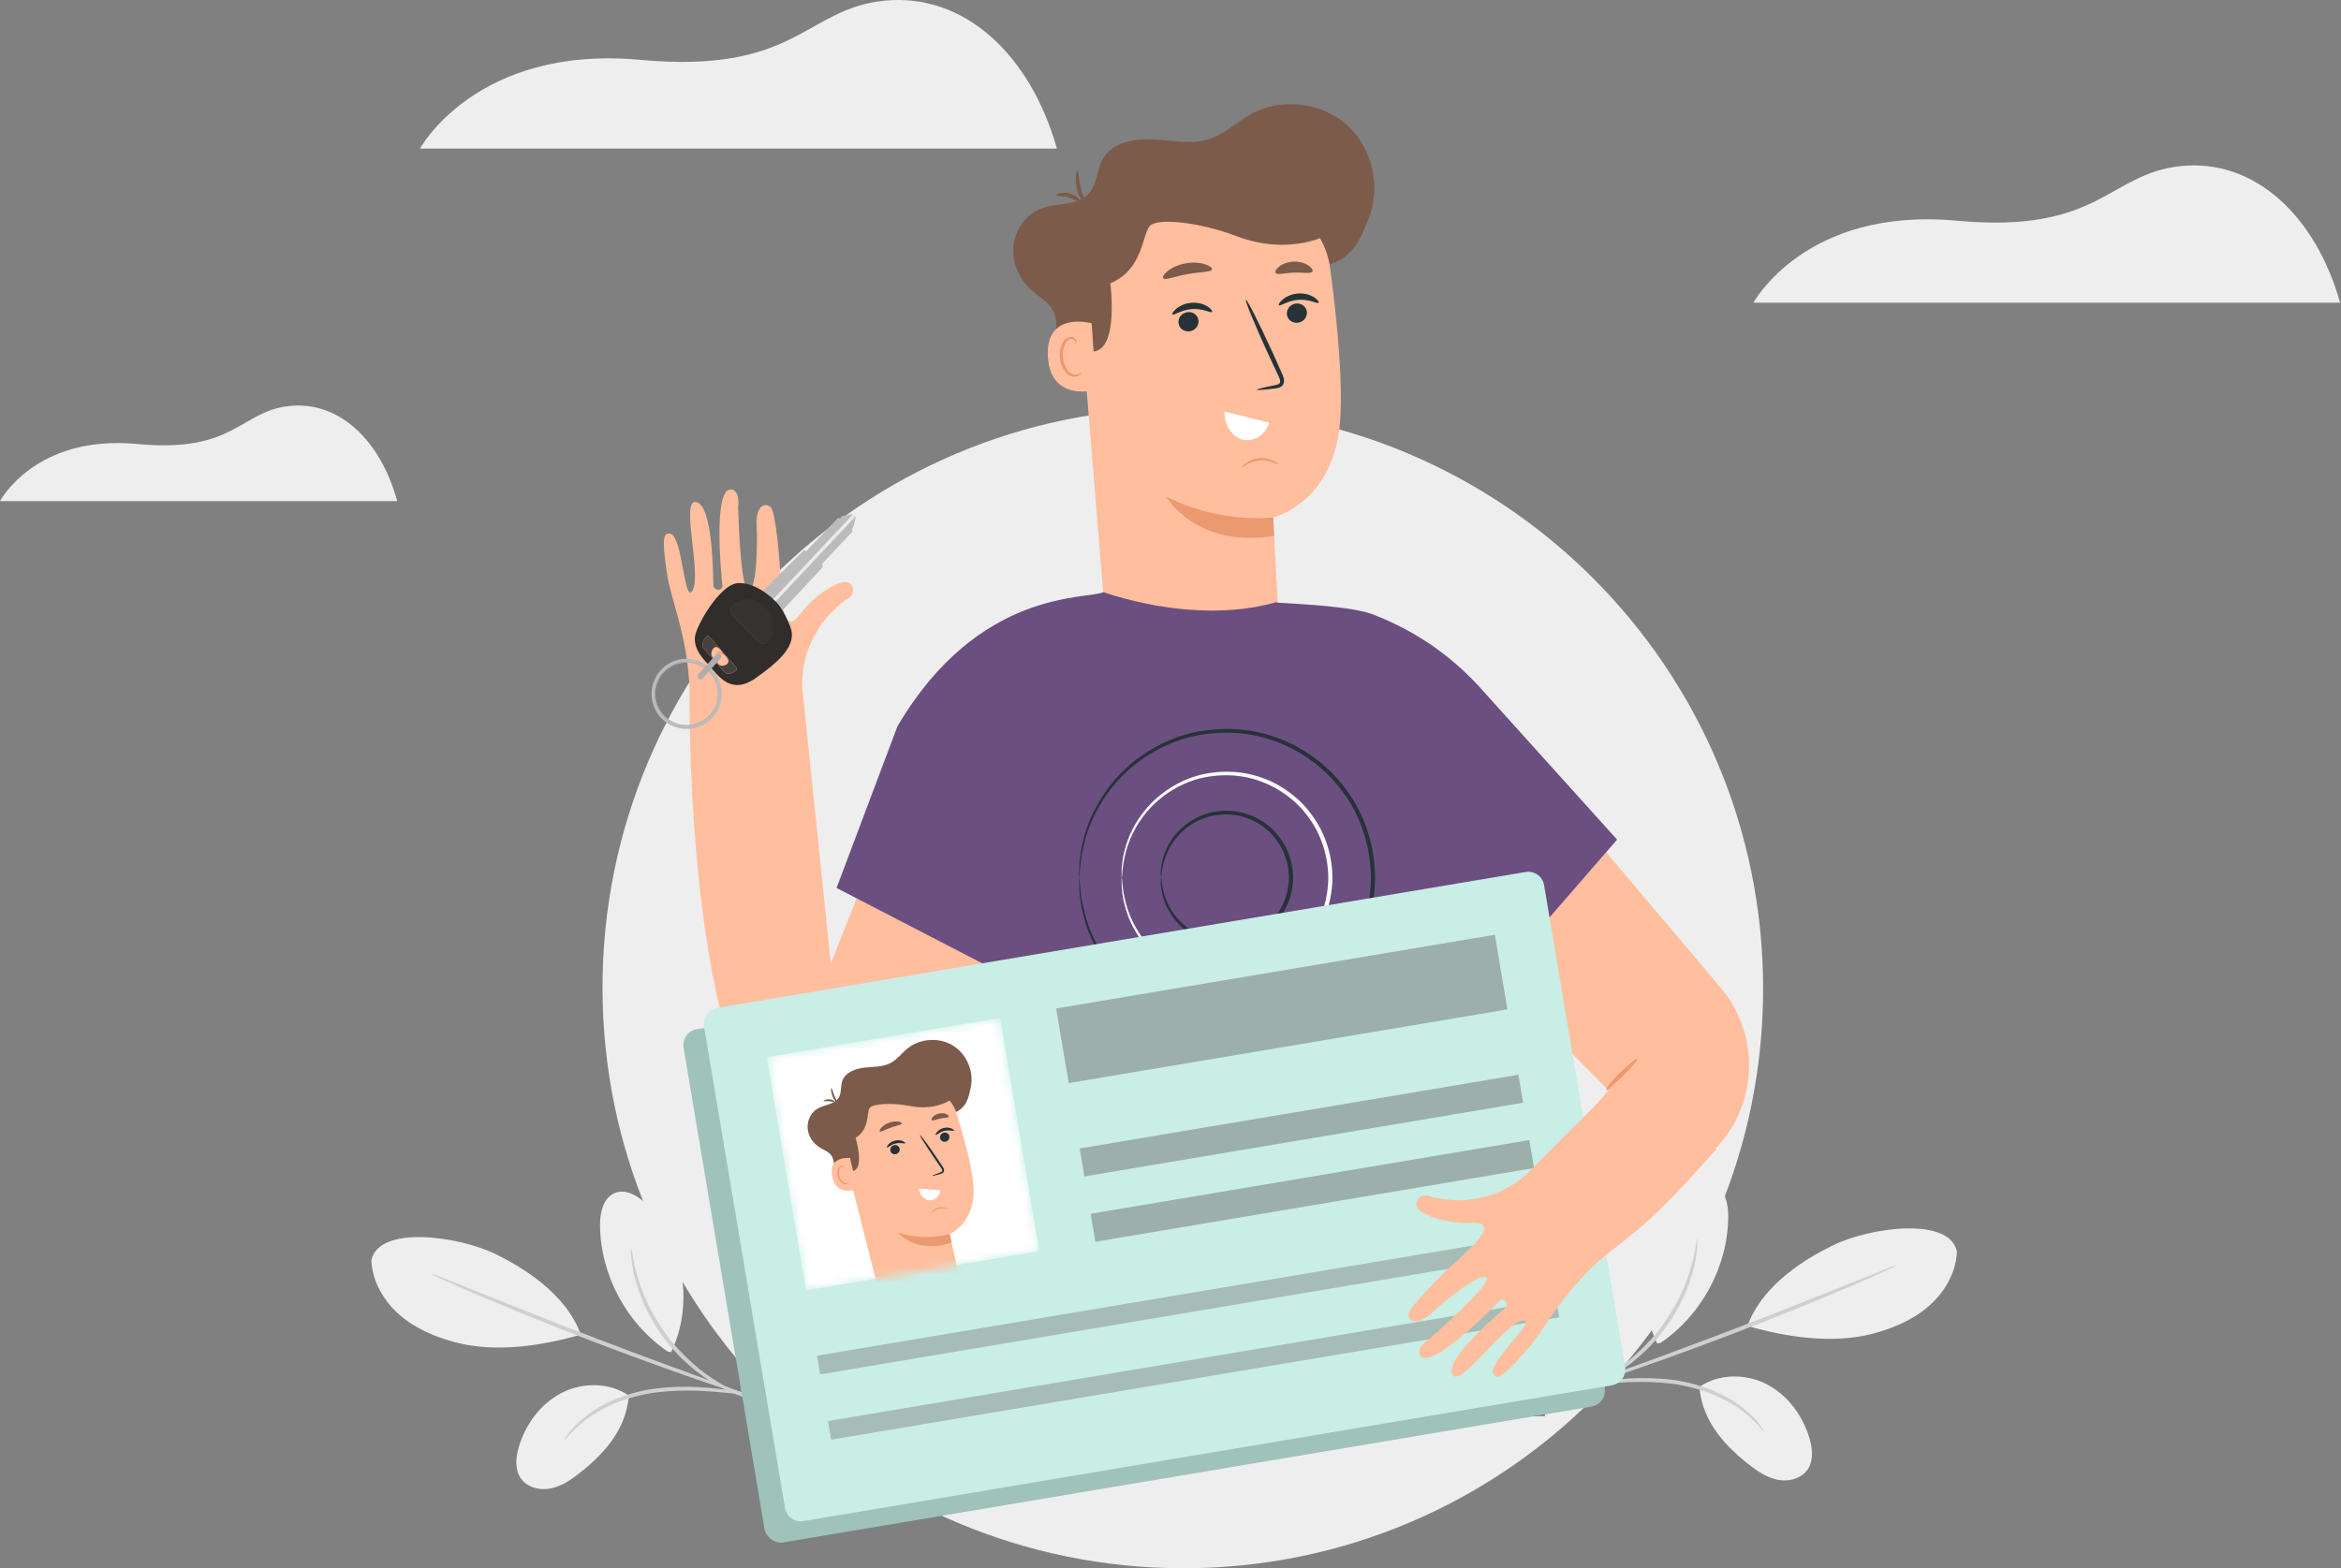 <svg width="291" height="195" viewBox="0 0 291 195" fill="none" xmlns="http://www.w3.org/2000/svg">
<rect x="0" y="0" width="291" height="195" fill="#808080" stroke="none"/>
<path d="M147.102 195C186.941 195 219.206 162.704 219.167 122.864C219.128 83.025 186.8 50.729 146.961 50.729C107.121 50.729 74.857 83.025 74.896 122.864C74.934 162.704 107.262 195 147.102 195Z" fill="#EEEEEE"/>
<path d="M46.165 156.719C46.269 159.339 47.702 161.78 49.673 163.497C51.644 165.215 54.13 166.255 56.662 166.924C61.557 168.207 67.335 167.37 72.2 165.946C70.288 160.658 64.615 157.42 61.637 155.956C56.94 153.646 47.033 152.336 46.165 156.719Z" fill="#EEEEEE"/>
<path d="M78.172 173.535C75.768 171.873 72.429 171.857 69.827 173.191C67.226 174.524 65.349 177.072 64.506 179.871C64.118 181.169 63.959 182.668 64.711 183.785C65.416 184.83 66.802 185.279 68.053 185.14C69.311 184.995 70.459 184.352 71.476 183.597C74.937 181.013 77.825 177.863 78.172 173.535Z" fill="#EEEEEE"/>
<path d="M95.001 173.641C94.992 173.673 94.618 173.654 93.942 173.582C93.159 173.5 92.204 173.391 91.077 173.266C88.662 173.015 85.291 172.682 81.629 173.133C77.966 173.598 74.836 175.006 72.928 176.46C70.986 177.904 70.168 179.219 70.086 179.151C70.061 179.136 70.251 178.804 70.661 178.251C71.071 177.697 71.753 176.953 72.711 176.187C74.623 174.619 77.814 173.123 81.565 172.646C85.309 172.175 88.707 172.584 91.115 172.914C92.324 173.093 93.301 173.258 93.972 173.384C94.637 173.515 94.997 173.607 95.001 173.641Z" fill="#CFCFCF"/>
<path d="M53.623 158.386C53.631 158.366 53.781 158.413 54.053 158.517C54.383 158.646 54.785 158.801 55.271 158.984C56.389 159.436 57.89 160.035 59.707 160.762C63.444 162.266 68.626 164.33 74.371 166.523C80.116 168.717 85.357 170.632 89.146 172.006C90.989 172.675 92.5 173.228 93.635 173.642C94.121 173.825 94.523 173.98 94.847 174.102C95.125 174.213 95.266 174.279 95.258 174.298C95.25 174.318 95.099 174.285 94.818 174.2C94.478 174.103 94.067 173.981 93.572 173.83C92.49 173.495 90.941 172.986 89.036 172.345C85.206 171.054 79.961 169.192 74.202 166.997C68.451 164.797 63.294 162.688 59.584 161.1C57.725 160.309 56.237 159.651 55.206 159.186C54.737 158.964 54.351 158.784 54.03 158.635C53.749 158.477 53.615 158.405 53.623 158.386Z" fill="#CFCFCF"/>
<path d="M83.013 168.059C77.9 164.608 74.649 158.562 74.589 152.397C74.574 150.823 74.958 148.962 76.405 148.351C77.851 147.741 79.46 148.778 80.546 149.91C85.07 154.641 86.27 162.237 83.421 168.134" fill="#EEEEEE"/>
<path d="M78.428 155.108C78.53 155.096 78.616 156.55 79.258 158.768C79.568 159.886 80.064 161.168 80.734 162.538C81.431 163.898 82.309 165.326 83.406 166.707C84.525 168.07 85.735 169.232 86.908 170.205C88.104 171.146 89.262 171.909 90.279 172.446C92.319 173.541 93.71 173.936 93.681 174.034C93.672 174.067 93.317 173.982 92.691 173.794C92.371 173.706 91.987 173.585 91.561 173.401C91.128 173.223 90.629 173.039 90.111 172.76C89.044 172.252 87.858 171.512 86.616 170.561C85.395 169.591 84.147 168.411 83.011 167.014C81.89 165.604 81.002 164.135 80.314 162.743C79.655 161.326 79.176 160.006 78.908 158.865C78.743 158.302 78.669 157.773 78.589 157.311C78.502 156.855 78.464 156.456 78.446 156.127C78.403 155.474 78.394 155.111 78.428 155.108Z" fill="#CFCFCF"/>
<path d="M243.256 155.639C243.151 158.259 241.719 160.699 239.748 162.417C237.777 164.135 235.291 165.175 232.759 165.844C227.864 167.126 222.086 166.29 217.221 164.866C219.132 159.578 224.806 156.34 227.784 154.876C232.481 152.566 242.388 151.256 243.256 155.639Z" fill="#EEEEEE"/>
<path d="M211.248 172.455C213.653 170.793 216.992 170.777 219.593 172.111C222.194 173.444 224.072 175.992 224.914 178.791C225.303 180.089 225.462 181.588 224.71 182.705C224.005 183.75 222.618 184.199 221.368 184.06C220.11 183.915 218.962 183.272 217.945 182.517C214.484 179.933 211.596 176.783 211.248 172.455Z" fill="#EEEEEE"/>
<path d="M194.42 172.56C194.43 172.593 194.803 172.574 195.48 172.502C196.262 172.42 197.217 172.311 198.344 172.186C200.759 171.935 204.131 171.602 207.792 172.053C211.455 172.518 214.585 173.926 216.494 175.38C218.435 176.824 219.254 178.139 219.335 178.071C219.36 178.056 219.17 177.724 218.76 177.171C218.35 176.617 217.669 175.873 216.711 175.106C214.799 173.539 211.607 172.043 207.856 171.566C204.113 171.095 200.714 171.504 198.306 171.834C197.097 172.013 196.121 172.178 195.449 172.304C194.784 172.435 194.424 172.527 194.42 172.56Z" fill="#CFCFCF"/>
<path d="M235.798 157.306C235.79 157.286 235.64 157.333 235.368 157.437C235.038 157.566 234.636 157.721 234.15 157.904C233.032 158.356 231.531 158.956 229.714 159.683C225.977 161.186 220.796 163.25 215.05 165.444C209.305 167.637 204.064 169.552 200.275 170.926C198.432 171.595 196.921 172.149 195.786 172.562C195.3 172.745 194.899 172.9 194.575 173.022C194.296 173.133 194.155 173.199 194.163 173.219C194.172 173.238 194.323 173.205 194.603 173.12C194.943 173.024 195.354 172.901 195.849 172.751C196.931 172.415 198.48 171.906 200.385 171.265C204.215 169.974 209.46 168.112 215.219 165.918C220.971 163.717 226.128 161.608 229.838 160.02C231.696 159.229 233.185 158.571 234.215 158.106C234.684 157.885 235.07 157.704 235.392 157.555C235.672 157.397 235.807 157.325 235.798 157.306Z" fill="#CFCFCF"/>
<path d="M206.409 166.979C211.521 163.528 214.772 157.482 214.832 151.318C214.848 149.743 214.463 147.882 213.017 147.272C211.57 146.661 209.961 147.698 208.876 148.83C204.351 153.562 203.151 161.157 206 167.055" fill="#EEEEEE"/>
<path d="M210.993 154.028C210.892 154.017 210.806 155.47 210.164 157.688C209.854 158.806 209.357 160.088 208.688 161.458C207.991 162.818 207.112 164.246 206.015 165.627C204.897 166.99 203.687 168.153 202.514 169.125C201.318 170.066 200.16 170.829 199.142 171.366C197.103 172.461 195.712 172.856 195.741 172.954C195.75 172.987 196.104 172.903 196.73 172.714C197.051 172.626 197.435 172.506 197.861 172.321C198.294 172.143 198.793 171.959 199.311 171.68C200.377 171.172 201.564 170.433 202.806 169.481C204.026 168.511 205.275 167.332 206.411 165.934C207.532 164.525 208.42 163.055 209.108 161.663C209.766 160.247 210.246 158.926 210.514 157.785C210.679 157.222 210.753 156.693 210.832 156.231C210.92 155.775 210.958 155.376 210.976 155.047C211.019 154.394 211.027 154.032 210.993 154.028Z" fill="#CFCFCF"/>
<path d="M109.204 104.824L103.274 119.825L99.739 85.591C99.618 82.41 100.618 80.187 101.123 79.288C101.598 78.45 102.042 77.581 102.699 76.864C103.487 75.995 104.588 74.884 105.375 74.46C106.345 73.935 106.204 72.51 105.224 72.379C104.244 72.248 101.537 73.642 99.365 76.47C97.193 79.309 97.092 73.753 97.012 71.733C96.941 69.712 96.416 63.48 95.769 63.025C94.83 62.359 93.931 63.268 94.052 65.278C94.173 67.318 94.112 73.379 93.052 73.389C92.001 73.409 91.759 63.106 91.759 63.106C91.759 63.106 92.062 60.884 90.83 60.864C88.607 60.823 89.668 71.733 89.799 72.763C89.89 73.48 88.729 73.541 88.678 72.763C88.628 71.965 88.678 62.48 86.415 62.419C84.678 62.369 87.203 71.399 86.102 73.389C85.001 75.379 84.89 66.328 83.223 66.349C82.607 66.359 82.142 66.45 82.961 71.621C83.395 74.399 85.143 78.42 85.587 83.834L85.708 85.238C85.668 91.975 85.93 117.36 91.729 132.926C95.234 142.33 107.961 143.856 113.689 135.613C117.578 130.017 122.295 122.168 126.134 112.572L109.204 104.824Z" fill="#FFBE9D"/>
<path d="M88.936 81.096C88.936 81.147 89.28 81.147 89.815 81.349C90.341 81.541 91.058 81.985 91.492 82.793L91.694 83.177L91.825 82.763C91.997 82.217 92.28 81.652 92.684 81.137C93.533 80.025 94.694 79.379 95.573 79.106C96.452 78.813 97.048 78.844 97.048 78.773C97.058 78.743 96.452 78.611 95.502 78.844C94.563 79.056 93.3 79.702 92.381 80.904C91.957 81.46 91.654 82.076 91.492 82.662L91.825 82.632C91.31 81.722 90.472 81.288 89.896 81.147C89.29 80.985 88.926 81.066 88.936 81.096Z" fill="#EB996E"/>
<path d="M213.55 142.503C218.58 136.957 218.732 128.543 213.893 122.815L190.6 95.249L179.791 115.351C180.226 115.654 199.943 135.563 199.943 135.563L186.004 152.21C183.539 155.15 182.751 159.16 183.933 162.806L186.377 173.736L199.398 168.221L198.559 166.867L189.994 166.685L189.529 164.625L213.55 142.503Z" fill="#FFBE9D"/>
<path d="M203.51 131.664C203.621 131.765 202.833 132.735 201.742 133.765C200.651 134.795 199.782 135.644 199.671 135.553C199.55 135.462 200.277 134.432 201.378 133.391C202.469 132.351 203.409 131.573 203.51 131.664Z" fill="#EB996E"/>
<path d="M135.42 44.412C135.723 45.169 135.521 46.099 134.945 46.674C134.37 47.25 133.43 47.432 132.683 47.119C131.248 46.533 130.925 44.644 131.066 43.109C131.218 41.563 131.602 39.907 130.854 38.553C130.279 37.513 129.167 36.917 128.279 36.139C126.723 34.775 125.784 32.694 125.975 30.634C126.157 28.583 127.531 26.634 129.47 25.916C131.45 25.189 133.986 25.613 135.38 24.027C136.39 22.876 136.309 21.138 137.057 19.805C138.208 17.734 140.956 17.199 143.319 17.33C145.683 17.462 148.128 18.017 150.38 17.27C152.259 16.643 153.724 15.179 155.451 14.209C159.199 12.118 164.249 12.684 167.441 15.552C170.633 18.421 171.734 23.381 170.057 27.33C169.451 28.745 168.34 32.805 163.946 33.098" fill="#7C5B4B"/>
<path d="M133.391 28.036L133.663 31.187L137.512 78.33C137.956 83.805 143.017 87.775 148.876 87.249C154.795 86.724 159.29 81.805 158.927 76.269C158.553 70.461 158.27 64.34 158.27 64.34C158.27 64.34 165.664 62.582 166.553 52.713C166.997 47.804 166.21 39.864 165.351 33.379C164.583 27.551 159.118 23.531 153.32 24.541L133.391 28.036Z" fill="#FFBE9D"/>
<path d="M162.454 38.784C162.524 39.441 162.019 40.047 161.332 40.128C160.645 40.209 160.029 39.744 159.969 39.087C159.898 38.431 160.403 37.825 161.09 37.744C161.767 37.663 162.383 38.128 162.454 38.784Z" fill="#263238"/>
<path d="M163.908 37.642C163.767 37.814 162.767 37.178 161.423 37.279C160.08 37.36 159.13 38.117 158.979 37.956C158.898 37.885 159.039 37.582 159.454 37.238C159.858 36.895 160.555 36.541 161.393 36.491C162.231 36.44 162.959 36.703 163.383 36.986C163.817 37.279 163.979 37.562 163.908 37.642Z" fill="#263238"/>
<path d="M148.978 39.854C149.049 40.511 148.544 41.117 147.857 41.197C147.17 41.278 146.554 40.814 146.493 40.157C146.423 39.501 146.928 38.894 147.615 38.814C148.291 38.723 148.908 39.187 148.978 39.854Z" fill="#263238"/>
<path d="M150.674 38.794C150.533 38.965 149.533 38.329 148.189 38.43C146.846 38.511 145.896 39.268 145.745 39.107C145.664 39.036 145.805 38.733 146.22 38.389C146.624 38.046 147.321 37.693 148.159 37.642C148.997 37.592 149.725 37.854 150.149 38.137C150.583 38.43 150.745 38.723 150.674 38.794Z" fill="#263238"/>
<path d="M156.25 48.46C156.24 48.379 157.069 48.177 158.412 47.914C158.756 47.854 159.079 47.763 159.119 47.531C159.18 47.278 159.018 46.914 158.816 46.531C158.432 45.722 158.038 44.874 157.624 43.975C155.957 40.339 154.725 37.339 154.867 37.278C155.018 37.207 156.483 40.106 158.149 43.743C158.553 44.642 158.937 45.49 159.301 46.308C159.463 46.692 159.715 47.117 159.574 47.642C159.503 47.904 159.261 48.106 159.038 48.187C158.826 48.268 158.624 48.288 158.463 48.309C157.109 48.47 156.26 48.531 156.25 48.46Z" fill="#263238"/>
<path d="M158.27 64.339C158.27 64.339 151.734 65.208 144.956 61.743C144.956 61.743 148.673 68.218 158.381 66.632L158.27 64.339Z" fill="#EB996E"/>
<path d="M150.664 33.49C150.553 33.864 149.199 33.783 147.634 34.086C146.058 34.348 144.815 34.904 144.583 34.591C144.482 34.439 144.674 34.076 145.169 33.692C145.654 33.298 146.452 32.914 147.391 32.742C148.331 32.571 149.209 32.661 149.805 32.864C150.401 33.045 150.704 33.318 150.664 33.49Z" fill="#7C5B4B"/>
<path d="M163.138 33.773C162.926 34.096 161.977 33.843 160.856 33.904C159.734 33.924 158.805 34.248 158.573 33.944C158.472 33.793 158.593 33.48 158.987 33.157C159.371 32.843 160.037 32.561 160.805 32.53C161.573 32.5 162.26 32.732 162.664 33.025C163.088 33.308 163.239 33.621 163.138 33.773Z" fill="#7C5B4B"/>
<path d="M165.382 29.025C165.382 29.025 160.574 31.974 153.664 29.348C149.129 27.631 143.998 27.075 142.977 28.055C141.957 29.035 142.169 33.5 138.018 35.227C138.018 35.227 139.159 43.682 135.745 43.722C132.331 43.763 131.684 26.681 131.684 26.681L141.008 25.54L149.866 22.934L158.493 23.287L165.261 24.429L165.382 29.025Z" fill="#7C5B4B"/>
<path d="M131.292 24.267C131.231 24.146 132.019 23.782 132.979 24.065C133.938 24.338 134.423 25.045 134.302 25.126C134.191 25.227 133.645 24.782 132.837 24.56C132.039 24.318 131.332 24.409 131.292 24.267Z" fill="#7C5B4B"/>
<path d="M133.916 21.207C134.078 21.207 134.088 22.207 134.34 23.349C134.583 24.49 135.149 25.298 135.037 25.389C134.946 25.49 134.128 24.743 133.845 23.46C133.563 22.207 133.795 21.197 133.916 21.207Z" fill="#7C5B4B"/>
<path d="M135.702 40.208C135.561 40.148 129.924 38.663 130.258 44.36C130.591 50.057 136.238 48.552 136.238 48.39C136.248 48.229 135.702 40.208 135.702 40.208Z" fill="#FFBE9D"/>
<path d="M134.381 46.329C134.351 46.309 134.29 46.4 134.118 46.491C133.957 46.571 133.684 46.642 133.381 46.551C132.765 46.369 132.199 45.44 132.118 44.41C132.078 43.895 132.159 43.389 132.31 42.975C132.462 42.551 132.714 42.238 133.017 42.167C133.31 42.076 133.543 42.248 133.623 42.41C133.704 42.561 133.684 42.682 133.714 42.693C133.735 42.703 133.836 42.592 133.775 42.359C133.745 42.248 133.674 42.117 133.533 42.016C133.391 41.915 133.189 41.864 132.977 41.905C132.543 41.965 132.169 42.389 131.987 42.844C131.785 43.309 131.684 43.874 131.735 44.45C131.836 45.592 132.492 46.632 133.32 46.824C133.725 46.905 134.058 46.763 134.219 46.622C134.381 46.47 134.401 46.339 134.381 46.329Z" fill="#EB996E"/>
<path d="M157.768 52.56C157.405 53.864 156.021 54.985 154.566 54.692C152.9 54.358 152.102 52.379 152.233 51.176L157.768 52.56Z" fill="white"/>
<path d="M158.916 57.763C158.896 57.793 158.654 57.642 158.239 57.49C157.825 57.328 157.229 57.187 156.563 57.248C155.896 57.308 155.33 57.551 154.946 57.773C154.563 57.995 154.361 58.187 154.33 58.157C154.31 58.137 154.472 57.894 154.845 57.611C155.219 57.328 155.815 57.036 156.542 56.975C157.26 56.914 157.916 57.096 158.32 57.308C158.734 57.531 158.936 57.743 158.916 57.763Z" fill="#EB996E"/>
<path d="M201.012 104.401L183.82 85.32C180.163 81.36 175.84 78.4 170.638 76.39C168.112 75.421 161.961 75.128 158.84 74.936L158.617 74.885C151.829 76.825 143.839 75.845 137.142 73.633C136.637 73.683 137.879 73.572 137.142 73.633C135.192 74.572 121.657 73.128 111.555 90.32L103.99 110.411L122.556 120.018L122.93 134.412L126.546 178.221L192.063 176.06L184.588 138.655L180.093 116.593L185.86 121.846L201.012 104.401Z" fill="#6A4F80"/>
<path d="M134.149 109.118C134.24 109.128 134.118 107.484 134.822 104.687C135.149 103.288 135.813 101.624 136.864 99.868C137.916 98.122 139.427 96.294 141.479 94.753C143.531 93.221 146.104 91.925 149.085 91.394C152.036 90.893 155.374 90.985 158.55 92.19C160.142 92.741 161.684 93.589 163.103 94.64C163.838 95.141 164.471 95.774 165.145 96.376C165.747 97.05 166.391 97.703 166.911 98.459C169.127 101.409 170.372 105.187 170.413 109.097C170.383 112.997 169.127 116.785 166.911 119.736C166.391 120.501 165.758 121.155 165.145 121.829C164.471 122.431 163.838 123.064 163.103 123.564C161.684 124.626 160.142 125.463 158.55 126.025C155.374 127.23 152.036 127.332 149.085 126.821C146.114 126.3 143.531 124.994 141.479 123.462C139.427 121.921 137.916 120.093 136.864 118.347C135.823 116.591 135.159 114.937 134.833 113.528C134.118 110.751 134.251 109.107 134.149 109.118C134.138 109.118 134.138 109.22 134.138 109.414C134.138 109.638 134.149 109.924 134.159 110.282C134.159 110.67 134.179 111.139 134.281 111.69C134.353 112.242 134.424 112.895 134.628 113.6C134.935 115.029 135.578 116.714 136.609 118.521C137.65 120.307 139.172 122.186 141.254 123.779C143.327 125.361 145.961 126.709 149.004 127.27C152.026 127.812 155.446 127.73 158.713 126.494C160.357 125.933 161.939 125.075 163.399 123.983C164.155 123.472 164.808 122.819 165.502 122.196C166.125 121.512 166.779 120.838 167.32 120.052C169.607 117.02 170.893 113.12 170.934 109.107C170.903 105.095 169.607 101.195 167.32 98.163C166.779 97.376 166.125 96.703 165.502 96.019C164.808 95.396 164.155 94.753 163.399 94.242C161.939 93.16 160.357 92.302 158.713 91.731C155.446 90.505 152.026 90.424 149.004 90.955C145.961 91.506 143.327 92.864 141.254 94.446C139.172 96.039 137.65 97.918 136.609 99.704C135.578 101.501 134.924 103.196 134.628 104.625C134.424 105.33 134.353 105.973 134.281 106.535C134.189 107.086 134.169 107.566 134.159 107.944C134.149 108.301 134.149 108.587 134.138 108.811C134.138 109.016 134.138 109.118 134.149 109.118Z" fill="#263238"/>
<path d="M139.435 109.118C139.516 109.128 139.435 107.964 139.945 105.973C140.445 104.023 141.752 101.164 144.672 98.959C146.122 97.877 147.949 96.958 150.053 96.601C152.146 96.243 154.494 96.315 156.74 97.172C157.863 97.57 158.955 98.163 159.956 98.908C160.967 99.643 161.886 100.552 162.641 101.614C164.203 103.696 165.081 106.371 165.112 109.118C165.091 111.874 164.203 114.549 162.641 116.632C161.886 117.684 160.967 118.602 159.956 119.338C158.955 120.083 157.873 120.685 156.74 121.073C154.494 121.931 152.146 122.002 150.053 121.645C147.949 121.277 146.122 120.358 144.672 119.286C141.742 117.071 140.445 114.212 139.945 112.272C139.435 110.271 139.516 109.118 139.435 109.118C139.414 109.118 139.414 109.403 139.424 109.945C139.424 110.22 139.435 110.557 139.496 110.945C139.547 111.343 139.598 111.803 139.741 112.303C140.19 114.294 141.456 117.255 144.448 119.572C145.928 120.706 147.796 121.676 149.971 122.074C152.125 122.462 154.576 122.4 156.903 121.533C158.077 121.134 159.211 120.522 160.252 119.746C161.304 118.99 162.263 118.041 163.05 116.948C164.683 114.784 165.602 111.997 165.633 109.128C165.612 106.259 164.683 103.472 163.05 101.307C162.263 100.215 161.304 99.265 160.252 98.51C159.211 97.734 158.077 97.121 156.903 96.723C154.565 95.845 152.125 95.794 149.971 96.182C147.796 96.58 145.918 97.55 144.448 98.683C141.466 101.001 140.19 103.962 139.741 105.953C139.598 106.453 139.547 106.912 139.496 107.311C139.435 107.709 139.414 108.046 139.424 108.311C139.414 108.832 139.424 109.118 139.435 109.118Z" fill="#FAFAFA"/>
<path d="M144.325 109.117C144.387 109.117 144.356 108.392 144.683 107.167C145.009 105.962 145.826 104.196 147.633 102.838C148.532 102.174 149.655 101.613 150.962 101.388C152.248 101.174 153.698 101.225 155.076 101.746C156.454 102.246 157.771 103.185 158.7 104.482C159.66 105.758 160.201 107.402 160.222 109.107C160.201 110.802 159.67 112.445 158.7 113.732C157.771 115.028 156.454 115.968 155.076 116.468C153.698 116.999 152.248 117.04 150.962 116.825C149.665 116.601 148.532 116.039 147.633 115.376C145.816 114.018 145.009 112.251 144.683 111.047C144.356 109.842 144.387 109.117 144.325 109.117C144.305 109.117 144.295 109.291 144.295 109.638C144.284 109.975 144.336 110.485 144.478 111.118C144.744 112.364 145.53 114.232 147.398 115.692C148.327 116.407 149.502 117.019 150.87 117.275C152.228 117.52 153.769 117.489 155.239 116.938C156.71 116.417 158.119 115.427 159.119 114.048C160.15 112.69 160.732 110.924 160.742 109.117C160.722 107.31 160.14 105.554 159.109 104.186C158.108 102.807 156.699 101.817 155.229 101.296C153.759 100.745 152.217 100.714 150.859 100.959C149.491 101.215 148.317 101.827 147.388 102.542C145.52 104.002 144.734 105.87 144.468 107.116C144.325 107.749 144.284 108.259 144.284 108.596C144.305 108.943 144.305 109.117 144.325 109.117Z" fill="#263238"/>
<path d="M184.486 138.928C184.496 138.938 184.425 139.019 184.294 139.17C184.132 139.342 183.941 139.564 183.688 139.837C183.173 140.443 182.304 141.221 181.153 142.201C179.961 143.11 178.466 144.221 176.546 145.18C174.657 146.18 172.375 147.12 169.748 147.736C167.122 148.372 164.162 148.726 160.98 148.554C157.809 148.383 154.425 147.696 151.152 146.231C147.909 144.766 144.647 142.544 142.576 139.16C141.535 137.493 140.899 135.503 140.828 133.473C140.737 131.443 141.182 129.321 142.313 127.534C142.879 126.645 143.606 125.857 144.475 125.261C145.344 124.665 146.323 124.271 147.334 124.069C149.344 123.655 151.505 123.998 153.182 125.119C154.879 126.23 155.849 128.22 155.869 130.14C155.93 132.069 155.293 133.918 154.263 135.413C153.223 136.918 151.818 138.049 150.344 138.908C148.869 139.766 147.323 140.362 145.808 140.837C142.778 141.786 139.828 142.302 137.121 142.302C134.414 142.312 131.959 141.797 129.99 140.948C128 140.11 126.484 138.988 125.414 137.928C124.343 136.857 123.697 135.867 123.313 135.17C122.929 134.473 122.808 134.069 122.808 134.069C122.888 134.008 123.393 135.695 125.545 137.776C126.626 138.796 128.131 139.877 130.091 140.675C132.04 141.483 134.444 141.968 137.111 141.928C139.778 141.908 142.677 141.382 145.667 140.423C147.162 139.938 148.667 139.342 150.101 138.504C151.526 137.665 152.869 136.564 153.849 135.14C154.819 133.716 155.415 131.948 155.354 130.15C155.324 128.352 154.435 126.554 152.879 125.533C149.788 123.453 144.788 124.301 142.748 127.806C141.677 129.483 141.263 131.503 141.343 133.443C141.414 135.392 142.01 137.281 143.01 138.887C145 142.15 148.172 144.342 151.344 145.787C154.556 147.231 157.879 147.928 161.001 148.11C164.132 148.292 167.061 147.968 169.657 147.362C172.263 146.776 174.526 145.877 176.405 144.908C178.314 143.978 179.809 142.908 181.011 142.029C182.173 141.089 183.052 140.332 183.597 139.756C183.86 139.493 184.072 139.291 184.244 139.13C184.395 138.988 184.476 138.918 184.486 138.928Z" fill="#FAFAFA"/>
<path d="M189.709 160.686C189.709 160.696 189.618 160.676 189.456 160.625C189.264 160.565 189.032 160.494 188.749 160.403C188.133 160.191 187.214 159.928 186.022 159.625C183.628 159.059 180.082 158.423 175.678 158.645C171.304 158.857 166.042 159.918 160.89 162.625C159.627 163.302 158.375 164.14 157.425 165.282C156.486 166.403 155.95 167.949 156.355 169.423C156.718 170.878 157.85 172.201 159.344 172.625C160.829 173.06 162.577 172.605 163.708 171.494C164.274 170.939 164.668 170.221 164.85 169.454C165.032 168.686 165.011 167.878 164.86 167.11C164.516 165.565 163.658 164.161 162.466 163.191C161.284 162.191 159.87 161.524 158.435 161.049C157.001 160.565 155.536 160.251 154.112 159.958C148.395 158.817 143.102 158.686 138.708 159.009C134.314 159.332 130.798 160.049 128.404 160.655C127.212 160.969 126.283 161.221 125.667 161.413C125.374 161.494 125.142 161.565 124.95 161.615C124.788 161.656 124.707 161.676 124.697 161.666C124.697 161.656 124.768 161.625 124.929 161.565C125.111 161.494 125.344 161.413 125.626 161.312C126.243 161.09 127.162 160.807 128.344 160.464C130.728 159.797 134.243 159.019 138.667 158.645C143.081 158.272 148.415 158.362 154.193 159.484C155.627 159.767 157.112 160.08 158.577 160.575C160.041 161.06 161.516 161.746 162.779 162.797C164.062 163.827 164.991 165.332 165.355 166.999C165.526 167.837 165.547 168.716 165.345 169.575C165.143 170.423 164.708 171.242 164.062 171.868C162.779 173.11 160.87 173.615 159.183 173.12C157.486 172.625 156.243 171.151 155.839 169.545C155.385 167.898 156.001 166.151 157.021 164.959C158.041 163.736 159.344 162.888 160.648 162.191C165.89 159.453 171.224 158.433 175.648 158.261C180.103 158.09 183.668 158.797 186.062 159.423C187.254 159.767 188.174 160.06 188.78 160.302C189.062 160.413 189.285 160.504 189.466 160.575C189.628 160.645 189.709 160.676 189.709 160.686Z" fill="#FAFAFA"/>
<rect x="84.642" y="128.303" width="105.897" height="64.715" rx="2" transform="rotate(-9.542 84.642 128.303)" fill="#9FC2BB"/>
<path d="M87.513 127.623C87.329 126.533 88.064 125.502 89.153 125.319L189.64 108.428C190.73 108.245 191.761 108.979 191.944 110.069L202.009 169.944C202.192 171.033 201.457 172.064 200.368 172.247L99.881 189.138C98.791 189.321 97.76 188.587 97.577 187.497L87.513 127.623Z" fill="#C9EEE6"/>
<mask id="mask0" mask-type="alpha" maskUnits="userSpaceOnUse" x="95" y="126" width="35" height="35">
<rect x="95.314" y="131.442" width="29.416" height="29.416" transform="rotate(-9.542 95.314 131.442)" fill="#E5E5E5"/>
</mask>
<g mask="url(#mask0)">
<rect x="95.314" y="131.442" width="29.416" height="29.416" transform="rotate(-9.542 95.314 131.442)" fill="white"/>
<path d="M105.868 145.974C106.068 146.303 106.047 146.751 105.824 147.064C105.601 147.377 105.178 147.535 104.806 147.448C104.092 147.288 103.794 146.434 103.74 145.708C103.689 144.977 103.738 144.177 103.285 143.605C102.935 143.166 102.372 142.976 101.897 142.683C101.067 142.17 100.467 141.276 100.395 140.302C100.319 139.333 100.806 138.319 101.652 137.833C102.517 137.34 103.73 137.339 104.254 136.492C104.634 135.877 104.461 135.075 104.704 134.396C105.078 133.343 106.315 132.879 107.425 132.755C108.535 132.631 109.716 132.698 110.706 132.174C111.531 131.736 112.098 130.94 112.826 130.354C114.406 129.087 116.801 128.956 118.51 130.041C120.22 131.126 121.12 133.348 120.649 135.317C120.478 136.022 120.278 137.999 118.256 138.479" fill="#7C5B4B"/>
<path d="M103.64 138.505L104.013 139.95L109.491 161.586C110.126 164.099 112.792 165.55 115.477 164.847C118.19 164.14 119.897 161.499 119.295 158.952C118.666 156.278 118.056 153.452 118.056 153.452C118.056 153.452 121.359 152.056 121.001 147.394C120.824 145.075 119.836 141.442 118.929 138.492C118.116 135.84 115.259 134.396 112.64 135.32L103.64 138.505Z" fill="#FFBE9D"/>
<path d="M118.004 141.233C118.088 141.533 117.9 141.855 117.587 141.946C117.274 142.037 116.951 141.869 116.871 141.569C116.787 141.269 116.974 140.947 117.288 140.856C117.596 140.765 117.919 140.933 118.004 141.233Z" fill="#263238"/>
<path d="M118.59 140.589C118.538 140.679 118.023 140.462 117.405 140.614C116.786 140.756 116.404 141.183 116.321 141.12C116.278 141.093 116.32 140.941 116.486 140.749C116.647 140.558 116.943 140.338 117.33 140.249C117.716 140.16 118.075 140.226 118.294 140.324C118.519 140.426 118.617 140.545 118.59 140.589Z" fill="#263238"/>
<path d="M111.817 142.786C111.902 143.086 111.714 143.407 111.401 143.499C111.087 143.59 110.764 143.422 110.685 143.121C110.601 142.821 110.788 142.5 111.102 142.408C111.409 142.313 111.732 142.481 111.817 142.786Z" fill="#263238"/>
<path d="M112.524 142.16C112.472 142.251 111.957 142.033 111.34 142.185C110.721 142.328 110.338 142.754 110.255 142.691C110.212 142.664 110.254 142.512 110.42 142.32C110.581 142.129 110.878 141.91 111.264 141.821C111.65 141.732 112.009 141.797 112.229 141.895C112.454 141.998 112.552 142.121 112.524 142.16Z" fill="#263238"/>
<path d="M115.872 146.221C115.861 146.184 116.231 146.025 116.836 145.798C116.991 145.743 117.134 145.675 117.135 145.564C117.143 145.442 117.039 145.285 116.915 145.122C116.674 144.776 116.424 144.412 116.161 144.026C115.101 142.465 114.293 141.165 114.354 141.126C114.419 141.081 115.327 142.315 116.387 143.877C116.645 144.264 116.89 144.629 117.124 144.981C117.229 145.147 117.38 145.325 117.355 145.58C117.342 145.708 117.245 145.821 117.148 145.876C117.056 145.93 116.964 145.955 116.89 145.977C116.273 146.158 115.883 146.253 115.872 146.221Z" fill="#263238"/>
<path d="M118.054 153.453C118.054 153.453 115.081 154.368 111.656 153.286C111.656 153.286 113.893 156.008 118.286 154.511L118.054 153.453Z" fill="#EB996E"/>
<path d="M112.106 139.692C112.084 139.875 111.447 139.943 110.743 140.207C110.03 140.452 109.495 140.808 109.363 140.68C109.304 140.618 109.365 140.433 109.565 140.216C109.76 139.995 110.101 139.754 110.525 139.6C110.948 139.447 111.364 139.421 111.657 139.468C111.949 139.506 112.111 139.609 112.106 139.692Z" fill="#7C5B4B"/>
<path d="M117.934 138.848C117.86 139.015 117.399 138.972 116.882 139.088C116.361 139.185 115.954 139.408 115.823 139.285C115.764 139.223 115.796 139.068 115.954 138.886C116.108 138.711 116.396 138.527 116.751 138.453C117.106 138.378 117.443 138.433 117.654 138.538C117.874 138.636 117.969 138.77 117.934 138.848Z" fill="#7C5B4B"/>
<path d="M118.605 136.463C118.605 136.463 116.599 138.212 113.178 137.53C110.933 137.086 108.502 137.229 108.104 137.765C107.706 138.3 108.154 140.361 106.357 141.49C106.357 141.49 107.55 145.335 105.964 145.621C104.378 145.906 102.742 138.009 102.742 138.009L106.991 136.748L110.909 134.843L114.951 134.333L118.189 134.334L118.605 136.463Z" fill="#7C5B4B"/>
<path d="M102.369 136.916C102.331 136.864 102.669 136.634 103.138 136.69C103.606 136.742 103.887 137.033 103.837 137.08C103.793 137.136 103.504 136.972 103.111 136.932C102.721 136.881 102.399 136.979 102.369 136.916Z" fill="#7C5B4B"/>
<path d="M103.351 135.287C103.426 135.274 103.509 135.739 103.716 136.25C103.918 136.762 104.245 137.094 104.2 137.145C104.166 137.199 103.726 136.915 103.494 136.341C103.265 135.78 103.294 135.292 103.351 135.287Z" fill="#7C5B4B"/>
<path d="M105.667 143.988C105.597 143.971 102.858 143.721 103.459 146.346C104.059 148.971 106.569 147.829 106.556 147.754C106.549 147.678 105.667 143.988 105.667 143.988Z" fill="#FFBE9D"/>
<path d="M105.53 146.94C105.515 146.933 105.494 146.98 105.421 147.035C105.352 147.086 105.23 147.14 105.082 147.121C104.781 147.085 104.446 146.697 104.327 146.224C104.268 145.987 104.266 145.746 104.304 145.541C104.342 145.332 104.435 145.166 104.57 145.11C104.699 145.045 104.821 145.106 104.871 145.175C104.921 145.239 104.921 145.297 104.936 145.3C104.946 145.303 104.984 145.243 104.938 145.14C104.915 145.091 104.872 145.035 104.798 144.999C104.724 144.963 104.626 144.955 104.531 144.991C104.334 145.053 104.193 145.28 104.144 145.505C104.086 145.737 104.083 146.009 104.152 146.272C104.288 146.796 104.675 147.229 105.075 147.253C105.27 147.259 105.414 147.167 105.478 147.089C105.541 147.006 105.54 146.943 105.53 146.94Z" fill="#EB996E"/>
<path d="M116.901 148.011C116.834 148.645 116.278 149.275 115.578 149.253C114.776 149.228 114.25 148.369 114.217 147.8L116.901 148.011Z" fill="white"/>
<path d="M117.844 150.342C117.837 150.358 117.713 150.306 117.508 150.268C117.303 150.225 117.014 150.206 116.709 150.286C116.403 150.367 116.159 150.524 115.998 150.657C115.837 150.791 115.758 150.896 115.741 150.884C115.73 150.876 115.786 150.751 115.938 150.59C116.09 150.429 116.344 150.246 116.678 150.161C117.007 150.077 117.327 150.11 117.531 150.177C117.741 150.248 117.852 150.331 117.844 150.342Z" fill="#EB996E"/>
</g>
<rect x="131.283" y="125.396" width="55.302" height="9.413" transform="rotate(-9.542 131.283 125.396)" fill="#9DAFAB"/>
<rect x="135.573" y="150.924" width="55.302" height="3.53" transform="rotate(-9.542 135.573 150.924)" fill="#9DAFAB"/>
<rect x="102.921" y="176.696" width="91.777" height="2.353" transform="rotate(-9.542 102.921 176.696)" fill="#A6BCB7"/>
<rect x="134.209" y="142.802" width="55.302" height="3.53" transform="rotate(-9.542 134.209 142.802)" fill="#9DAFAB"/>
<rect x="101.556" y="168.574" width="91.777" height="2.353" transform="rotate(-9.542 101.556 168.574)" fill="#A6BCB7"/>
<path d="M189.856 145.921L202.676 133.023L213.366 142.876C204.69 152.683 203.776 152.629 198.579 156.916L197.579 157.91C193.708 161.721 191.742 165.64 189.889 167.754C186.444 171.697 186.076 171.398 185.673 170.932C184.589 169.666 191.465 163.779 189.232 164.209C186.999 164.64 181.686 172.367 180.611 171.001C179.207 169.225 186.52 163.184 187.1 162.634C187.665 162.096 186.873 161.244 186.381 161.773C185.675 162.534 177.981 170.341 176.588 168.61C175.813 167.651 177.713 166.459 177.713 166.459C177.713 166.459 185.466 159.669 184.777 158.875C184.089 158.068 179.399 161.906 177.91 163.307C176.445 164.689 175.171 164.581 175.081 163.433C175.015 162.645 179.462 158.247 180.967 156.898C182.466 155.541 186.666 151.902 183.095 152.055C179.532 152.201 176.727 151.016 176.199 150.18C175.672 149.344 176.675 148.322 177.699 148.73C178.53 149.063 180.089 149.196 181.26 149.244C182.232 149.288 183.183 149.072 184.131 148.899C185.145 148.71 187.492 148.053 189.856 145.921Z" fill="#FFBE9D"/>
<g clip-path="url(#clip0)">
<path d="M80.996 86.482C80.882 84.075 82.74 82.031 85.147 81.917C87.554 81.803 89.598 83.661 89.712 86.068C89.826 88.474 87.968 90.518 85.561 90.633C83.155 90.747 81.111 88.889 80.996 86.482ZM89.316 86.087C89.212 83.899 87.354 82.209 85.166 82.313C82.978 82.417 81.288 84.275 81.393 86.463C81.497 88.651 83.355 90.341 85.543 90.237C87.731 90.132 89.42 88.275 89.316 86.087Z" fill="#BBBBBB"/>
<path d="M81.393 86.463C81.289 84.275 82.978 82.417 85.166 82.313C87.354 82.209 89.212 83.898 89.316 86.086C89.42 88.274 87.731 90.132 85.543 90.237C83.355 90.34 81.497 88.651 81.393 86.463ZM89.229 86.091C89.127 83.951 87.31 82.299 85.17 82.4C83.031 82.502 81.379 84.319 81.48 86.459C81.582 88.599 83.399 90.251 85.539 90.149C87.678 90.047 89.331 88.23 89.229 86.091Z" fill="#B1ADAD"/>
<path d="M94.803 73.474L99.936 68.424L100.246 68.504L104.199 64.383L104.459 64.451L104.653 64.185L105.948 63.916L106.359 64.309L106.117 65.453L105.911 65.773L105.984 66.079L102.222 70.076L102.26 70.546L97.069 76.098L94.803 73.474Z" fill="#BBBBBB"/>
<path d="M92.28 78.594L106.044 63.941L106.325 64.233L92.562 78.886L92.28 78.594Z" fill="#EBEBEC"/>
<path d="M88.274 82.884C87.354 81.879 86.299 80.818 86.373 79.292C86.437 77.973 89.424 72.695 91.696 72.515C93.969 72.334 96.136 74.524 96.136 74.524C96.672 74.997 97.333 75.664 98.234 77.911C99.135 80.157 96.996 82.163 93.903 84.337C90.81 86.511 89.193 83.888 88.274 82.884ZM91.456 83.405C91.754 83.117 91.469 82.911 91.188 82.591L88.514 79.545C88.232 79.224 88.06 78.91 87.762 79.198C87.463 79.487 87.151 80.268 87.433 80.589L90.106 83.634C90.388 83.955 91.157 83.694 91.456 83.405Z" fill="#302D2A"/>
<path d="M90.106 83.634L87.432 80.589C87.151 80.268 87.463 79.486 87.761 79.198C88.06 78.91 88.232 79.224 88.514 79.545L91.188 82.59C91.469 82.911 91.754 83.117 91.455 83.405C91.157 83.694 90.388 83.955 90.106 83.634ZM90.394 82.552C90.667 82.299 90.555 81.98 90.307 81.687L89.533 80.77C89.285 80.477 88.997 80.322 88.724 80.574C88.451 80.827 88.298 81.392 88.545 81.685L89.32 82.602C89.567 82.895 90.122 82.804 90.394 82.552Z" fill="#45413F"/>
<path d="M95.522 79.721C96.251 78.925 96.255 76.801 95.48 76.016L94.59 75.115C93.814 74.331 91.827 74.45 91.099 75.246C90.371 76.042 91.068 76.602 91.844 77.387L93.459 79.021C94.234 79.805 94.794 80.517 95.522 79.721Z" fill="#45413F"/>
<path d="M86.812 84.372C86.954 84.517 87.187 84.507 87.333 84.35L89.556 81.899C89.701 81.742 89.704 81.496 89.563 81.351C89.421 81.206 89.188 81.216 89.043 81.373L86.82 83.824C86.674 83.981 86.671 84.227 86.812 84.372Z" fill="#B1ADAD"/>
<path d="M95.572 79.678C96.3 78.882 96.305 76.758 95.529 75.973L94.639 75.073C93.863 74.288 91.876 74.407 91.148 75.203C90.42 75.999 91.117 76.559 91.893 77.344L93.508 78.978C94.284 79.763 94.843 80.474 95.572 79.678Z" fill="#363230"/>
</g>
<path d="M131.379 18.475H52.206C52.206 18.475 59.206 5.565 79.586 7.442C99.051 9.236 100.042 1.091 109.938 0.087C119.835 -0.911 128.078 6.777 131.379 18.475Z" fill="#EEEEEE"/>
<path d="M49.376 62.311H-4.48925e-05C-4.48925e-05 62.311 4.369 54.003 17.077 55.209C29.217 56.367 29.831 51.122 36.001 50.48C42.178 49.838 47.321 54.784 49.376 62.311Z" fill="#EEEEEE"/>
<path d="M290.886 37.633H217.968C217.968 37.633 224.415 25.706 243.185 27.441C261.112 29.098 262.024 21.573 271.139 20.646C280.254 19.724 287.846 26.826 290.886 37.633Z" fill="#EEEEEE"/>
<defs>
<clipPath id="clip0">
<rect width="22.512" height="31.516" transform="matrix(0.228 0.974 0.974 -0.228 75.554 70.985)" fill="white"/>
</clipPath>
</defs>
</svg>
